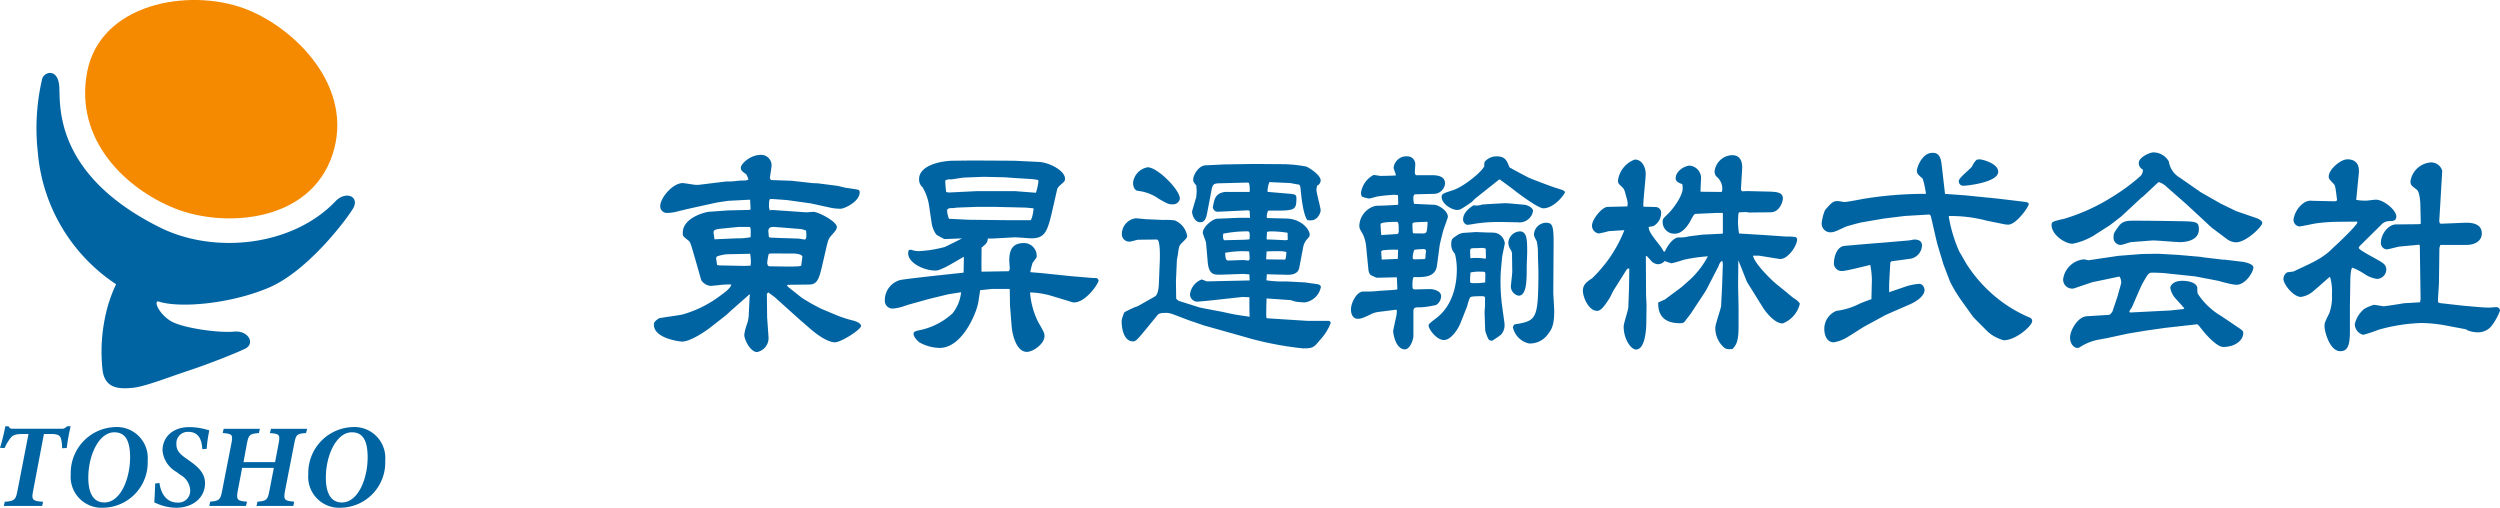 <svg xmlns="http://www.w3.org/2000/svg" xmlns:xlink="http://www.w3.org/1999/xlink" width="343.249" height="69.708" viewBox="0 0 343.249 69.708"><defs><clipPath id="a"><rect width="52.891" height="69.708" fill="none"/></clipPath></defs><g transform="translate(-468.823 -4576)"><path d="M8.1-8.544a1.706,1.706,0,0,0,1.312.8c.16,0,1.536-.16,1.632-.16a10.4,10.4,0,0,1,1.184-.032c-.064.448-.768.992-1.344,1.408A15.8,15.8,0,0,1,5.6-3.84c-.448.128-2.784.416-3.3.544-.32.224-.7.448-.7.864C1.6-.48,5.28-.1,5.472-.1c1.056,0,2.944-1.216,3.9-1.952l2.208-1.728.544-.512,2.4-2.112.16-.16.128.032-.064.224-.128,2.656a4.557,4.557,0,0,1-.224,1.12,6.731,6.731,0,0,0-.384,1.5c0,.672.832,2.368,1.76,2.368a1.955,1.955,0,0,0,1.568-2.08l-.192-2.72-.032-3.2.192-.192.864.64L21.6-3.136l1.7,1.472C24.1-.992,25.5,0,26.464,0c.8,0,3.584-1.728,3.584-2.272,0-.1-.128-.448-1.024-.7A16.212,16.212,0,0,1,26.4-3.84l-1.824-.768a27.009,27.009,0,0,1-2.656-1.5L20.064-7.584l-.16-.16v-.128L20.16-7.9l2.752-.032c1.216,0,1.408-.9,1.92-3.136l.48-2.08c.256-1.056.32-1.12.672-1.536.48-.544.736-.8.736-1.152,0-.768-2.56-2.08-3.232-2.08-.064,0-.768.064-.9.064-.224,0-.608-.032-1.536-.1l-3.264-.224-.256.064a1.484,1.484,0,0,1-.128-.672c0-.9.128-.9.288-.9.128,0,2.4.16,2.464.192l2.976.416,2.5.544a6.637,6.637,0,0,0,1.6.192c.544,0,2.624-.992,2.624-2.24a.375.375,0,0,0-.16-.352c-.128-.064-1.6-.256-1.92-.32-.128-.032-.9-.224-.928-.224l-2.72-.352-.768-.032-2.848-.32-2.816-.1a.445.445,0,0,1-.16-.352c0-.128.224-1.376.224-1.632a1.43,1.43,0,0,0-1.472-1.472c-1.472,0-2.752,1.248-2.752,1.76,0,.384.192.512.768.928a7.046,7.046,0,0,1,.288.672c-.256.16-.32.16-.928.16-.224,0-1.28.128-1.5.128h-.608l-3.392.416a3.762,3.762,0,0,1-1.024.032c-.224-.032-1.44-.224-1.568-.224-1.408,0-3.1,2.048-3.1,3.168a.914.914,0,0,0,1.024.928A5.54,5.54,0,0,0,4.9-17.984c.224-.064,1.344-.32,1.6-.384l3.776-.832,1.5-.224,3.04-.16.064,1.344-.256.064-2.816.064L9.12-17.92c-.384.032-3.552.768-3.552,2.88,0,.48.032.48.8,1.088.256.224.32.48.992,2.816Zm1.824-5.6-.128-.9c-.032-.256.064-.448.864-.544l2.56-.256h1.408c.288,0,.288.128.256,1.408a8.8,8.8,0,0,1-1.92.16Zm9.664-.16c-.416,0-1.472-.064-1.856-.064-.1,0-.352-.032-.352-.16s-.064-.64-.064-.736c0-.576.48-.576.736-.576.128,0,.48.032.992.064l2.72.224a2.81,2.81,0,0,1,.736.224,6.439,6.439,0,0,1,.032.832c0,.1-.064.384-.224.384-.064,0-.8-.128-.832-.128Zm-9.312,3.68-.1-.7c-.032-.128-.064-.384.128-.48a5.362,5.362,0,0,1,1.344-.288l3.168-.064a6.379,6.379,0,0,1,.1,1.184,1.442,1.442,0,0,1-.064.448l-.864.032L10.56-10.56Zm10.464-1.568c.192,0,1.248.064,1.248.448,0,.064-.128,1.024-.16,1.216-.224.1-.352.1-1.5.128-.384,0-2.336-.032-2.752-.032a.478.478,0,0,1-.32-.1,3.274,3.274,0,0,1-.1-.352,10,10,0,0,1,.192-1.184c.064-.128.16-.128.864-.128Zm15.872-.48a1.274,1.274,0,0,0-.1.448c0,1.312,2.144,2.368,3.712,2.368.352,0,.48-.032,1.312-.416.384-.16,2.208-1.248,2.624-1.472,0,.608-.032,1.792-.032,2.176-.192.032-7.68.8-8.736,1.024a2.854,2.854,0,0,0-2.08,2.816A1.047,1.047,0,0,0,34.464-4.64,5.843,5.843,0,0,0,36.1-5.024c.1,0,.448-.16.512-.16l2.752-.768,2.5-.608c.256-.064,1.6-.256,1.92-.32a5.583,5.583,0,0,1-1.184,2.912,9.566,9.566,0,0,1-4.224,2.24c-.928.192-1.12.256-1.12.576,0,.448.608.992.736,1.12a5.839,5.839,0,0,0,2.848.8c3.072,0,5.056-4.736,5.312-6.3L46.4-7.168c.224,0,1.312-.128,1.568-.16H50.4l.064.064.032,2.24.224,2.816c.1,1.28.7,3.52,2.08,3.52.864,0,2.432-1.088,2.432-2.176,0-.416-.1-.576-.864-1.92a10.976,10.976,0,0,1-1.12-4.064,11.351,11.351,0,0,1,2.976.48l2.432.736a2.263,2.263,0,0,0,.608.16c1.664,0,3.392-2.624,3.392-3.008a.406.406,0,0,0-.352-.352,7.233,7.233,0,0,1-.832-.032l-2.656-.224-4-.416L53.28-9.632a9.357,9.357,0,0,1,.32-1.28l.544-.736a1.752,1.752,0,0,0-1.7-1.984c-1.568,0-2.048.864-2.048,2.432,0,.16.064.9.064,1.024a.463.463,0,0,1-.16.416L46.592-9.7c-.032-.448,0-2.784,0-3.3.608-.512.8-.64.864-1.248h.608l2.944-.16c.352-.032,2.016.128,2.4.128,2.016,0,2.272-1.024,3.072-4.576l.48-2.112c.064-.192.1-.32.576-.736s.512-.48.512-.768c0-1.088-2.144-2.24-3.648-2.3l-3.328-.16-5.7-.032-2.784.032c-1.472.032-4.576.576-4.576,2.528a1.42,1.42,0,0,0,.48,1.12,6.938,6.938,0,0,1,.864,2.336l.384,2.592a3.684,3.684,0,0,0,.64,1.568,7.832,7.832,0,0,0,1.12.608c.256,0,1.984-.064,2.4-.1-.16.128-1.888.96-2.336,1.184a16.755,16.755,0,0,1-3.584.576,2.956,2.956,0,0,1-1.056-.192Zm5.12-7.968a14.715,14.715,0,0,1-.128-1.568,1.139,1.139,0,0,1,.768-.16c.256,0,1.6-.256,1.92-.256l2.592-.1,2.848.064,1.376.1,2.528.16.672.1.1.1a8.014,8.014,0,0,1-.352,1.664l-2.912-.224h-5.12l-3.936.192Zm.384,3.68a3.891,3.891,0,0,1-.256-1.088c0-.384.384-.384.864-.384.064,0,.416-.064.512-.064l2.624-.1h2.656l4.16.1,1.056.1c-.032.608-.256,1.632-.448,1.632H50.5l-5.664-.064ZM73.856-5.632a.869.869,0,0,1-.544-.384L73.28-8.384l.128-2.88c0-.128.16-.8.16-.96.128-1.024.224-1.152.576-1.472.608-.608.672-.672.672-.928a2.8,2.8,0,0,0-1.7-2.112,8.46,8.46,0,0,0-1.568-.064l-2.272-.1c-.224,0-1.248-.128-1.5-.128a2.178,2.178,0,0,0-1.92,2.112,1.018,1.018,0,0,0,1.12,1.088c.1,0,1.024-.256,1.088-.256l2.592-.032c.544,0,.416,2.976.384,3.456l-.1,2.56c-.032.576-.1,1.568-.576,1.824L68.032-4.96c-.064.032-.384.128-.448.16a13.882,13.882,0,0,0-1.376.672,3.961,3.961,0,0,0-.384,1.184c0,1.184.352,2.816,1.568,2.816.416,0,.7-.384,1.792-1.7l1.6-1.952c.224-.256.736-.256.96-.256a2.365,2.365,0,0,1,.96.128c.32.1,2.016.768,2.4.9l2.048.7c.224.064,5.472,1.536,6.464,1.824A45.637,45.637,0,0,0,90.72.832c1.344,0,1.472-.1,2.336-1.152a7.053,7.053,0,0,0,1.472-2.336.314.314,0,0,0-.32-.288H91.36L85.792-3.3l-.1-.1c-.032-.416,0-1.76.032-2.624l3.232.224c.128,0,.7.224.832.224.16.032.992.1,1.184.1a2.655,2.655,0,0,0,2.208-2.112c0-.224-.224-.32-.416-.384C92.64-8,91.136-8.192,91.04-8.224l-2.464-.128H88.1a14.633,14.633,0,0,1-2.4-.16l.064-.832,2.464.064c.64.032,1.792.064,1.984-.96L90.72-12.9a2.373,2.373,0,0,1,.7-1.408c.224-.256.224-.352.224-.48,0-.672-1.088-2.144-3.2-2.208l-2.624-.064-.064-.1a1.8,1.8,0,0,1,.192-.928c3.648.032,3.872.032,3.872-1.7,0-.544-.224-.544-1.28-.64l-2.656-.224-.032-.064a3.762,3.762,0,0,1,.256-1.28l2.848.128c.064,0,.96.192,1.12.192.256.032.288.288.32.64.1,1.056.352,3.52.928,4.256a2.587,2.587,0,0,0,.48.032c.96,0,1.344-1.056,1.344-1.376,0-.352-.576-2.368-.576-2.816a2.694,2.694,0,0,1,.1-.576.817.817,0,0,0,.48-.7c0-.736-1.472-1.7-1.984-1.92a19.72,19.72,0,0,0-2.912-.32l-4.288-.032-4.064.064-2.592.128c-.864.032-1.664,1.248-1.664,1.984,0,.256.1.384.416.768.032.224.064.768.064.864l-.064.768c-.064.192-.576,1.92-.576,1.984,0,.288.288,1.44,1.12,1.44.448,0,.768-.224.96-1.28l.608-3.2c.16-.768.352-.832,1.024-.864l3.9-.1.192.032a3.017,3.017,0,0,1,.1,1.248H80.256a2.188,2.188,0,0,0-.928.192c-.7.384-.8.9-.992,1.984.192.416.352.576.8.544l4.032-.192.224.064.064.96H82.048l-3.1.128c-.672.032-1.984,1.152-1.984,1.92,0,.192.416,1.152.448,1.376l.224,2.592c.16,1.856.864,1.824,1.984,1.792l2.88-.1.864.064.032.832-5.856.128c-.1,0-.608-.256-.736-.256a2.5,2.5,0,0,0-1.6,2.08,1.039,1.039,0,0,0,.928.96c.32,0,2.24-.192,2.752-.256l3.488-.384.992.032c0,1.632,0,1.792.032,2.688-.512-.1-.9-.128-1.856-.288-.288-.032-1.568-.32-1.856-.384l-2.688-.512L76.48-4.8Zm9.472-6.848a9.062,9.062,0,0,1,.064.96c0,.128-.032.288-.224.288-.1,0-.512-.064-.608-.064-.32,0-1.824.064-2.144.064s-.352-.544-.384-1.056A13.092,13.092,0,0,1,83.328-12.48Zm2.336,1.088.064-1.088c.192,0,.288-.032,2.08-.032.128,0,.544.1.64.1-.064.8-.064.864-.192,1.056ZM79.9-14.016c-.192-.192-.16-.544-.128-.9a16.619,16.619,0,0,1,3.36-.32c.32,0,.288.384.256,1.088a6.882,6.882,0,0,1-.736.064Zm5.824-.224.064-.928a3.672,3.672,0,0,1,.448-.064,14.478,14.478,0,0,1,2.368.192l.032.96-.256.064c-.928-.032-1.728-.1-2.592-.1ZM67.392-21.92c0,.864.448,1.088.608,1.12a6.08,6.08,0,0,1,2.912,1.088c1.216.7,1.376.768,1.92.768a.959.959,0,0,0,.992-.768c0-1.248-3.1-4.32-4.416-4.32A2.424,2.424,0,0,0,67.392-21.92ZM103.68-7.264c-.384.1-2.3.16-2.752.224a15.686,15.686,0,0,1-1.92.064c-.928,0-1.7,1.568-1.7,2.464,0,.608.256,1.28.928,1.28.48,0,.8-.128,2.048-.736a3.62,3.62,0,0,1,.7-.192l2.528-.32.1.1a5.045,5.045,0,0,1-.192,1.28c-.032.192-.32,1.472-.32,1.568,0,.192.288,2.5,1.632,2.5.608,0,1.152-1.184,1.152-1.92V-4.288c0-.48.256-.544.96-.512a12.935,12.935,0,0,0,2.144-.32,1.453,1.453,0,0,0,.7-1.216c0-.8-1.184-.928-1.248-.96-.32-.032-1.984.032-2.368.032-.256,0-.32-.1-.32-.512,0-.384,0-1.056.192-1.184,1.312.032,2.944.064,3.168-1.536l.384-2.88c0-.032.448-1.888.512-2.048.224-.672.608-1.7.608-1.792,0-.9-1.344-1.632-1.824-1.664l-2.816-.128a2.905,2.905,0,0,1-.1-.736c0-.384.032-.416.192-.576l2.528-.064a1.553,1.553,0,0,0,1.632-1.44c0-1.088-1.28-1.12-1.792-1.12H106.3c-.16,0-.224-.288-.224-.352,0-.16.064-.96.064-1.152a1.078,1.078,0,0,0-1.088-1.088,1.768,1.768,0,0,0-1.888,1.568c0,.16.32.864.32,1.056-.32.032-1.792.064-2.112.064-.128,0-.8-.128-.96-.128a3.3,3.3,0,0,0-1.728,2.464c0,.256.1.512.224.544a4.808,4.808,0,0,0,.864.224c.192,0,1.024-.256,1.216-.288.608-.1,1.984-.224,2.3-.224a2.84,2.84,0,0,1,.48.064c0,.16.032.928.032,1.12a.271.271,0,0,1-.064.192c-.992.064-2.272.128-2.976.128a2.924,2.924,0,0,0-2.3,2.688c0,.416.032.448.512,1.28a5.245,5.245,0,0,1,.416,1.568l.32,3.264a1.41,1.41,0,0,0,.256.672,4.422,4.422,0,0,0,.9.416l2.688-.064.064.032Zm-2.208-7.456c-.032-.256-.1-1.28-.1-1.5,0-.32,2.016-.32,2.176-.32.32,0,.32.288.32,1.376a.431.431,0,0,1-.16.288C103.392-14.848,101.824-14.752,101.472-14.72Zm.064,3.36-.064-.864c-.032-.256,0-.384.288-.416a12,12,0,0,1,2.016-.064l-.032,1.248Zm6.3-5.088c-.1,1.344-.1,1.5-.64,1.5-.192,0-1.28,0-1.376-.032a8.367,8.367,0,0,1-.064-1.28c0-.224.224-.224,2.016-.288Zm-2.048,4.9a2.952,2.952,0,0,1,.224-1.152,9.05,9.05,0,0,1,1.312-.1.282.282,0,0,1,.288.288c0,.1-.064.48-.064.576,0,.416-.032.512-.224.512s-1.088.032-1.312.032C105.856-11.392,105.792-11.488,105.792-11.552Zm9.952,9.888a4.463,4.463,0,0,0,.384,1.088c.128.256.16.32.576.352a13.705,13.705,0,0,0,1.216-.832A1.934,1.934,0,0,0,118.4-2.4c0-.32-.256-1.888-.288-2.24a25.206,25.206,0,0,1-.256-4.448c0-.512.192-2.592.256-2.912.032-.16.32-1.5.32-1.6a1.661,1.661,0,0,0-1.344-1.44,7.515,7.515,0,0,0-.864-.032c-.256,0-1.472-.064-1.728-.064-.224,0-1.408.1-1.664.1a1.99,1.99,0,0,0-1.056.416c-.544.352-.7.448-.7,1.184a1.783,1.783,0,0,0,.512,1.28,9.055,9.055,0,0,1,.256,2.208c0,1.408-.288,4.7-2.816,6.624-.96.736-1.056.8-1.056,1.056,0,.416,1.056,1.952,2.112,1.952.928,0,1.888-1.408,2.24-2.272l.928-2.336c.064-.192.288-1.184.48-1.28.128-.064.256-.128,1.6-.128.192,0,.352.032.384.192v1.12c0,.128-.064.768-.064.9ZM113.7-11.616c0-.128-.032-.7-.032-.832,0-.48.1-.48.768-.48.032,0,.7-.032.832-.032a1.369,1.369,0,0,1,.544.1l.032,1.312-.128.064a7.228,7.228,0,0,0-1.984-.064Zm2.048,3.392a9.134,9.134,0,0,1-1.6.1c-.16,0-.48,0-.48-.192a8.367,8.367,0,0,1,.064-1.28,5.806,5.806,0,0,1,1.472-.1c.384,0,.512,0,.544.192C115.776-9.44,115.744-8.672,115.744-8.224Zm9.376-3.936c.032-3.616.032-4.256-1.024-4.256a1.691,1.691,0,0,0-1.664,1.568c0,.288.128.48.384.992a7.9,7.9,0,0,1,.16,1.824c0,.416.064,1.824.064,2.336,0,6.24-.256,6.656-2.656,7.136a3.588,3.588,0,0,0-.672.128.712.712,0,0,0-.16.416A2.9,2.9,0,0,0,121.76.16a3.063,3.063,0,0,0,2.688-1.408c.416-.512.768-1.184.768-3.008,0-.384-.128-2.432-.128-2.5Zm-5.7.064c0,.288.032,2.336.032,2.368,0,.32-.192,1.888-.192,2.048A1.317,1.317,0,0,0,120.32-6.4c1.12,0,1.12-2.112,1.12-3.872,0-.352.064-1.792.064-2.08,0-1.664,0-2.88-1.024-2.88a1.672,1.672,0,0,0-1.568,1.568,1.912,1.912,0,0,0,.352.992A1.127,1.127,0,0,1,119.424-12.1Zm-5.28-6.72c-.608.384-1.44,1.056-1.44,1.92a.753.753,0,0,0,.576.768c.032,0,.832-.1.9-.128a19.3,19.3,0,0,1,2.848-.256c.448-.032,2.656.032,3.168.032a1.885,1.885,0,0,0,2.112-1.536c0-.416-.608-.768-1.12-.864-.384-.032-2.336-.224-2.688-.224-.128,0-2.976.16-3.2.192A2.205,2.205,0,0,1,114.144-18.816Zm3.584-3.552c.672.48,1.44,1.056,1.952,1.44.864.7,3.392,2.528,4.032,2.528,1.536,0,2.976-1.984,2.976-2.208s-.48-.352-1.184-.576c-.576-.16-3.584-1.312-3.68-1.376-.192-.064-2.752-1.44-2.752-1.472-.352-.9-.576-1.5-1.76-1.5a2.106,2.106,0,0,0-1.632.736,1.255,1.255,0,0,0-.064.544c0,.544-2.656,2.816-4.288,3.36-1.376.448-1.568.512-1.568.928,0,.96,1.408,1.792,2.112,1.792.416,0,.576-.1,2.016-1.088l.48-.48,3.264-2.592Zm14.784,3.776c-.736.032-2.112,1.7-2.112,2.592a1.1,1.1,0,0,0,.928,1.056,12.556,12.556,0,0,0,1.376-.32c.064,0,1.888-.128,2.144-.128a18.592,18.592,0,0,1-2.336,4.224,20.579,20.579,0,0,1-2.08,2.368c-.672.448-1.28.832-1.28,1.728,0,.832.768,2.752,1.952,2.752.48,0,.9-.48,1.7-1.728.1-.128.448-.9.544-1.056l1.792-2.848.192-.192.192.032-.032,2.528-.1,2.752c0,.384-.64,2.208-.64,2.656,0,1.792,1.024,3.168,1.7,3.168,1.312,0,1.408-3.072,1.408-3.712l.032-2.464-.064-1.184-.032-5.44.1-.064c.16.16.224.224.736.8a1.444,1.444,0,0,0,.832.352,1.274,1.274,0,0,0,.928-.448,7.9,7.9,0,0,0,.928.32,16.269,16.269,0,0,0,1.664-.48,23.161,23.161,0,0,1,3.328-.48,11.891,11.891,0,0,1-2.592,3.328l-1.056.928-2.24,1.664-.928.416c-.064,2.3,1.44,2.848,2.976,2.848.384,0,.512,0,.832-.448.1-.16.608-.768.7-.928l1.92-2.912.16-.256,1.7-3.3c.1-.288.224-.64.512-.7a2.1,2.1,0,0,1,.064.736l-.1,2.848-.128,2.56c-.032.448-.8,2.528-.8,3.04A3.59,3.59,0,0,0,148.512.7c.384.288.608.256,1.184.224.48-.544.832-.96.832-3.136v-2.56l-.064-3.008.032-3.488,1.184,2.976.7,1.12L153.856-4.8c.192.32,1.5,2.208,2.72,2.208a3.837,3.837,0,0,0,2.368-2.72,2.236,2.236,0,0,0-.768-.7,12.039,12.039,0,0,1-.992-.8l-1.5-1.216c-.768-.64-3.008-2.848-3.168-3.872h.8l2.784.448c1.12.192,2.464-1.792,2.464-2.656a.337.337,0,0,0-.256-.352,8.581,8.581,0,0,0-1.312-.064l-2.72-.192-3.68-.224a9.416,9.416,0,0,1-.1-2.528.44.44,0,0,1,.128-.384c.128,0,.8-.032.96-.032.064,0,.32.064.384.064l2.944-.032c1.28,0,1.7-1.5,1.7-1.888,0-.9-.9-.928-2.176-.96l-2.72-.064-.672.032-.128-.1-.064-.16.16-2.72c.032-.416.128-1.984-1.376-1.984a2.513,2.513,0,0,0-2.4,2.208,1.091,1.091,0,0,0,.224.7,2.164,2.164,0,0,1,.832,1.824c0,.064-.064.224-.064.32l-2.912-.032c-.032-.288.064-1.6.064-1.92a1.718,1.718,0,0,0-1.568-1.664c-.576,0-1.92.672-1.92,1.76,0,.48.64.7.9.768a3.526,3.526,0,0,1,.064.576c0,1.088-1.376,2.912-2.048,3.552-.64.608-.7.672-.7,1.056a1.591,1.591,0,0,0,1.7,1.632c1.216,0,2.08-1.664,2.208-1.952.384-.672.416-.736.64-.768l2.816-.128h.9v2.816l-.064.032-2.656.128c-.032,0-1.888.224-2.016.256a4.466,4.466,0,0,1-1.344.128c-.512,0-1.312.672-1.888,1.952a.343.343,0,0,1-.192-.064,6.771,6.771,0,0,0-.384-.64c-1.184-1.5-1.664-2.112-1.632-2.688.608-.1.672-.1.768-.192a2.071,2.071,0,0,0,.928-1.664.769.769,0,0,0-.64-.864c-.256-.032-1.5-.032-1.792-.064-.064-.64.32-3.808.32-4.512s-.384-1.952-1.5-1.952a3.544,3.544,0,0,0-2.3,2.816.736.736,0,0,0,.256.672c.512.48.576.512.736,1.12.32,1.152.384,1.28.288,1.824ZM178.4-24.48c-.16-1.376-.7-1.536-1.248-1.536-1.44,0-2.144,2.016-2.144,2.464,0,.384.192.544.8,1.088a11.977,11.977,0,0,1,.448,2.08,52.006,52.006,0,0,0-8.672.7c-.352.064-2.112.416-2.5.416-.16,0-.8-.128-.96-.128-.64,0-.9.288-1.728,1.248a6.458,6.458,0,0,0-.448,1.7,1.2,1.2,0,0,0,1.12,1.344c.512,0,.672-.064,2.176-.768.128-.064,1.888-.544,2.08-.576l3.136-.544,2.848-.352,3.2-.192c.352-.032.384.064.48.48.128.512.7,3.1.864,3.68l.8,2.656.9,2.368a19.7,19.7,0,0,0,1.6,2.656l1.536,2.144.16.192L184.7-1.5a5.264,5.264,0,0,0,2.24,1.216c1.664,0,3.9-1.984,3.9-2.624,0-.384-.288-.48-.544-.576a19.215,19.215,0,0,1-3.168-1.76,19.571,19.571,0,0,1-5.28-5.472l-1.024-1.76a20,20,0,0,1-1.44-4.8l.064-.064a19.233,19.233,0,0,1,5.152.64l2.368.48a3.171,3.171,0,0,0,.576.064c1.12,0,2.816-2.464,2.816-2.784,0-.288-.064-.288-1.376-.448l-2.944-.352-4.48-.448-2.688-.192Zm4.8-.576a2.835,2.835,0,0,0-.608.9c-.192.32-1.824,1.568-1.824,1.984a.6.6,0,0,0,.672.672c.416,0,4.736-.448,4.736-1.92,0-1.152-2.208-1.7-2.528-1.7A1.668,1.668,0,0,0,183.2-25.056ZM168.768-5.92c-.416.128-1.472.544-1.664.64a9.589,9.589,0,0,1-3.136.96A2.656,2.656,0,0,0,162.3-1.792c0,.7.288,1.792,1.312,1.792a5.3,5.3,0,0,0,1.792-.672c.352-.192,2.016-1.28,2.4-1.5l2.944-1.6,3.3-1.44c.672-.288,2.016-1.056,2.016-1.984,0-.16-.16-.832-.736-.832a7.582,7.582,0,0,0-1.984.416L171.2-6.88V-8.032l.16-2.88.1-.192.16-.032,2.592-.352a1.932,1.932,0,0,0,1.5-1.792c0-.832-.832-.832-1.056-.832-.128,0-.672.128-.8.128l-3.744.32c-.544.032-5.088.416-5.216.448-1.12.32-1.28,1.952-1.28,2.4a1.065,1.065,0,0,0,1.152,1.024c.544,0,3.232-.7,3.84-.832a11.086,11.086,0,0,1,.224,1.984Zm42.368-16.672a3.134,3.134,0,0,1-1.536-2.24,2.467,2.467,0,0,0-2.112-1.248c-.448,0-2.016.64-2.016,1.472a1.022,1.022,0,0,0,.576.9,1.268,1.268,0,0,1-.32.864,27.218,27.218,0,0,1-3.9,2.88,26.713,26.713,0,0,1-6.5,2.976c-1.632.384-1.824.416-1.824.864,0,1.376,1.856,2.592,2.88,2.592a9.108,9.108,0,0,0,2.848-1.088l2.3-1.472,1.536-1.184,2.784-2.592.224-.16,2.048-1.92c.032-.032.064-.032.16-.032a2.82,2.82,0,0,1,1.024.64L212-18.976l3.488,3.232,2.048,1.536a2.267,2.267,0,0,0,1.28.48c1.408,0,3.616-2.176,3.616-2.656,0-.32-.512-.576-.8-.672l-2.784-.96-2.112-1.024-2.752-1.568Zm-6.88,18.5a.541.541,0,0,1-.064-.16c0-.1.288-.448.32-.512.224-.48,1.216-2.848,1.5-3.36.736-1.28.832-1.44,1.28-1.44.576,0,1.5.032,2.016.1l3.936.416,3.168.608c.192.064,1.024.288,1.216.32a6.7,6.7,0,0,0,1.248.224c1.28,0,2.336-1.792,2.336-2.368,0-.512-1.184-.768-1.568-.8l-2.4-.288h-.224l-2.72-.32-.352-.064L210.944-12l-2.816-.16-2.208.032-3.264.256-4.1.608a5.2,5.2,0,0,0-.608-.128A3.165,3.165,0,0,0,195.1-8.736a1.231,1.231,0,0,0,1.44,1.344l2.56-.864.32-.064,3.328-.7c.224-.032.32.64.32.832,0,.1-.48,1.76-.512,1.888l-.7,2.08a1.644,1.644,0,0,1-.416.448l-3.1.192c-1.248.064-2.3,1.952-2.3,2.912,0,.9.544,1.44,1.024,1.44a.715.715,0,0,0,.32-.1,7.116,7.116,0,0,1,2.208-.96c.224-.064,1.408-.256,1.664-.32l2.656-.576,2.5-.416,2.688-.384,4.288-.48c.192-.032.256.064.832.8.928,1.152,2.144,2.3,2.848,2.3,1.7,0,2.752-.96,2.752-1.888,0-.256-.032-.32-.48-.64l-2.56-1.728a9.67,9.67,0,0,1-3.232-3.1,4.733,4.733,0,0,1-.032-.7c0-.64-.928-1.024-2.048-1.024-1.216,0-1.664.608-1.664.992a2.969,2.969,0,0,0,.512,1.184c.192.256,1.216,1.344,1.408,1.6l-.1.1-1.76.192Zm3.04-9.888c.544-.032,3.232.224,3.872.224.384,0,2.56-.064,2.56-1.76,0-1.088-.352-1.088-3.136-1.12-1.568-.032-4.064-.064-5.7-.064-.9,0-1.632,0-2.176.768-.576.8-.7.96-.7,1.44a.988.988,0,0,0,.992,1.12c.192,0,1.184-.352,1.408-.384Zm28.064-2.592c.064,0,.128.032.128.1,0,.416-3.264,3.456-3.36,3.52-1.472,1.536-3.232,2.176-5.344,3.2-.128.064-.8.1-.96.16a1.061,1.061,0,0,0-.48.928c0,.672,1.344,2.432,2.4,2.432a3.355,3.355,0,0,0,1.376-.544c.384-.256,2.112-1.824,2.528-2.176h.1A7.191,7.191,0,0,1,232-6.56a6.589,6.589,0,0,1-.352,2.528c-.64,1.312-.672,1.376-.672,1.888,0,.48.64,3.36,2.176,3.36.9,0,1.312-.608,1.312-2.624V-4.864l.064-3.936c0-.1.064-1.44.288-1.44a8.328,8.328,0,0,1,1.664.864,4.16,4.16,0,0,0,1.7.672,1.317,1.317,0,0,0,1.28-1.248,1.034,1.034,0,0,0-.448-.9c-.448-.416-3.328-1.76-3.328-2.112,0-.16.192-.32.384-.512l2.688-2.656a1.55,1.55,0,0,1,1.12-.512c.416,0,.96,0,.96-.64,0-.864-1.728-2.3-2.816-2.3-.192,0-1.152.128-1.216.128a6.959,6.959,0,0,1-1.472-.1l.352-3.616c.032-.384.192-1.952-1.568-1.952-.96,0-2.56,1.408-2.56,2.368,0,.288.064.352.7,1.024.192.224.224.416.448,2.208-.1.128-.128.16-.48.16l-2.88-.064a1.72,1.72,0,0,0-1.12.224,3.44,3.44,0,0,0-1.5,2.336.921.921,0,0,0,.768.96c.352,0,2.112-.416,2.5-.448a23.5,23.5,0,0,1,2.912-.192ZM244.1-5.5c-.352.032-2.112.128-2.176.128-.928.16-2.56.416-2.816.416-.192,0-1.152-.192-1.376-.192a7.285,7.285,0,0,0-1.28.544A3.817,3.817,0,0,0,235.136-2.5a1.545,1.545,0,0,0,1.152,1.472,18.154,18.154,0,0,0,2.112-.7,24.354,24.354,0,0,1,5.984-.928,21.156,21.156,0,0,1,3.456.384l2.528.48c.032.032.256.128.288.16a3.794,3.794,0,0,0,1.28.256,2.354,2.354,0,0,0,2.016-.928,8.192,8.192,0,0,0,1.12-2.048.505.505,0,0,0-.544-.48c-.032,0-.8.064-.96.064-.416,0-.9-.032-1.312-.064l-2.208-.192-2.848-.32c-.64-.064-.64-.064-.64-.544,0-.32.128-1.92.128-2.3l.064-4.768.128-.416h3.584c1.28,0,2.112-.64,2.112-1.568,0-1.312-1.28-1.536-2.464-1.472l-3.1.128c-.32,0-.288-.352-.256-.768l.384-6.5A1.572,1.572,0,0,0,245.6-24.7a3.045,3.045,0,0,0-2.816,2.56c0,.544.1.608.864,1.184.384.288.448,1.536.48,1.76l.064,2.816-.032.128-.256.032-3.1.032c-1.088,0-2.08,1.376-2.08,2.464a.858.858,0,0,0,.8.96c.256,0,1.472-.352,1.76-.384l2.72-.256c.064.064.064.416.064.48l.1,6.976Z" transform="translate(557 4623)" fill="#0064a3"/><g transform="translate(468.823 4576)"><g clip-path="url(#a)"><path d="M70.233,1.187C76.987,3.7,85.4,11.892,82.275,21.259S67.333,31.294,60.643,28.618,46.816,19.252,48.6,9.885s13.827-11.6,21.632-8.7" transform="translate(-36.634 0)" fill="#f58900"/><path d="M37.8,62.614c7.47,3.715,18.295,2.6,24.207-3.715,1.478-1.358,3.2-.439,2.317,1.079s-6.231,8.628-11.584,10.9S40.359,73.719,37.563,72.76c-.639-.04.08,1.678,1.678,2.676s6.671,1.678,8.708,1.478,2.956,1.678,1.518,2.357-4.953,2.077-7.749,3-5.992,2.2-7.669,2.357-3.915.239-4.154-2.636a23.167,23.167,0,0,1,.479-7.55,19.389,19.389,0,0,1,1.4-4.035A24.126,24.126,0,0,1,21.025,52.268a29.78,29.78,0,0,1,.6-10.066c.32-1.039,2.237-1.478,2.357,1.2S23.416,55.459,37.8,62.614" transform="translate(-15.835 -31.381)" fill="#0064a3"/><path d="M9.7,241.953a29.578,29.578,0,0,0-.538,2.983l-.636.033a5.68,5.68,0,0,0-.114-1.157c-.114-.571-.391-.8-1.434-.8H6.031L4.548,250.82c-.228,1.19-.147,1.4,1.369,1.5l-.13.571H.522l.131-.571c1.385-.1,1.516-.342,1.744-1.5l1.516-7.807H3.227c-1.206,0-1.5.179-1.842.636a6.253,6.253,0,0,0-.75,1.288L0,244.92a27.9,27.9,0,0,0,.733-2.967h.44c.179.342.326.342.766.342H8.411c.407,0,.456-.049.8-.342Z" transform="translate(0 -183.427)" fill="#0064a3"/><path d="M50.721,247.039a6.2,6.2,0,0,1-6.063,6.454,4.245,4.245,0,0,1-4.5-4.6,6.3,6.3,0,0,1,6.08-6.471,4.246,4.246,0,0,1,4.482,4.613m-8.15,2.347c0,2.037.652,3.39,2.2,3.39,2.249,0,3.537-3.293,3.537-6.194,0-2.184-.587-3.439-2.168-3.439-2.1,0-3.57,3.113-3.57,6.243" transform="translate(-30.445 -183.785)" fill="#0064a3"/><path d="M88.247,250.1c.163,1.174.782,2.689,2.494,2.689a1.613,1.613,0,0,0,1.728-1.711,2.574,2.574,0,0,0-1.353-2.1l-.522-.391a3.775,3.775,0,0,1-1.923-2.934c0-1.907,1.451-3.227,3.684-3.227a8.956,8.956,0,0,1,2.738.456,18.351,18.351,0,0,0-.359,2.527l-.6.049c-.065-1.043-.326-2.38-1.94-2.38a1.565,1.565,0,0,0-1.614,1.711c0,.766.359,1.239,1.222,1.858l.554.391c1.141.815,2.152,1.663,2.152,3.1,0,2.021-1.728,3.358-3.928,3.358a6.687,6.687,0,0,1-3.048-.75c.049-.391.082-1.223.13-2.575Z" transform="translate(-66.357 -183.785)" fill="#0064a3"/><path d="M132.08,243.955c-1.32.082-1.386.245-1.63,1.5l-1.255,6.422c-.245,1.271-.065,1.386,1.255,1.5l-.114.587h-5.053l.13-.587c1.271-.1,1.4-.261,1.646-1.532l.6-3.113h-4.352l-.6,3.146c-.228,1.239-.082,1.4,1.271,1.5l-.147.587H118.8l.114-.587c1.239-.114,1.418-.244,1.646-1.5l1.255-6.422c.261-1.288.147-1.4-1.174-1.5l.13-.587h4.971l-.13.587c-1.3.1-1.418.245-1.663,1.5l-.456,2.494h4.336l.473-2.494c.245-1.255.163-1.4-1.19-1.5l.163-.587h4.955Z" transform="translate(-90.06 -184.499)" fill="#0064a3"/><path d="M185.555,247.039a6.2,6.2,0,0,1-6.063,6.454,4.245,4.245,0,0,1-4.5-4.6,6.3,6.3,0,0,1,6.08-6.471,4.246,4.246,0,0,1,4.482,4.613m-8.15,2.347c0,2.037.652,3.39,2.2,3.39,2.249,0,3.537-3.293,3.537-6.194,0-2.184-.587-3.439-2.168-3.439-2.1,0-3.57,3.113-3.57,6.243" transform="translate(-132.664 -183.785)" fill="#0064a3"/></g></g></g></svg>